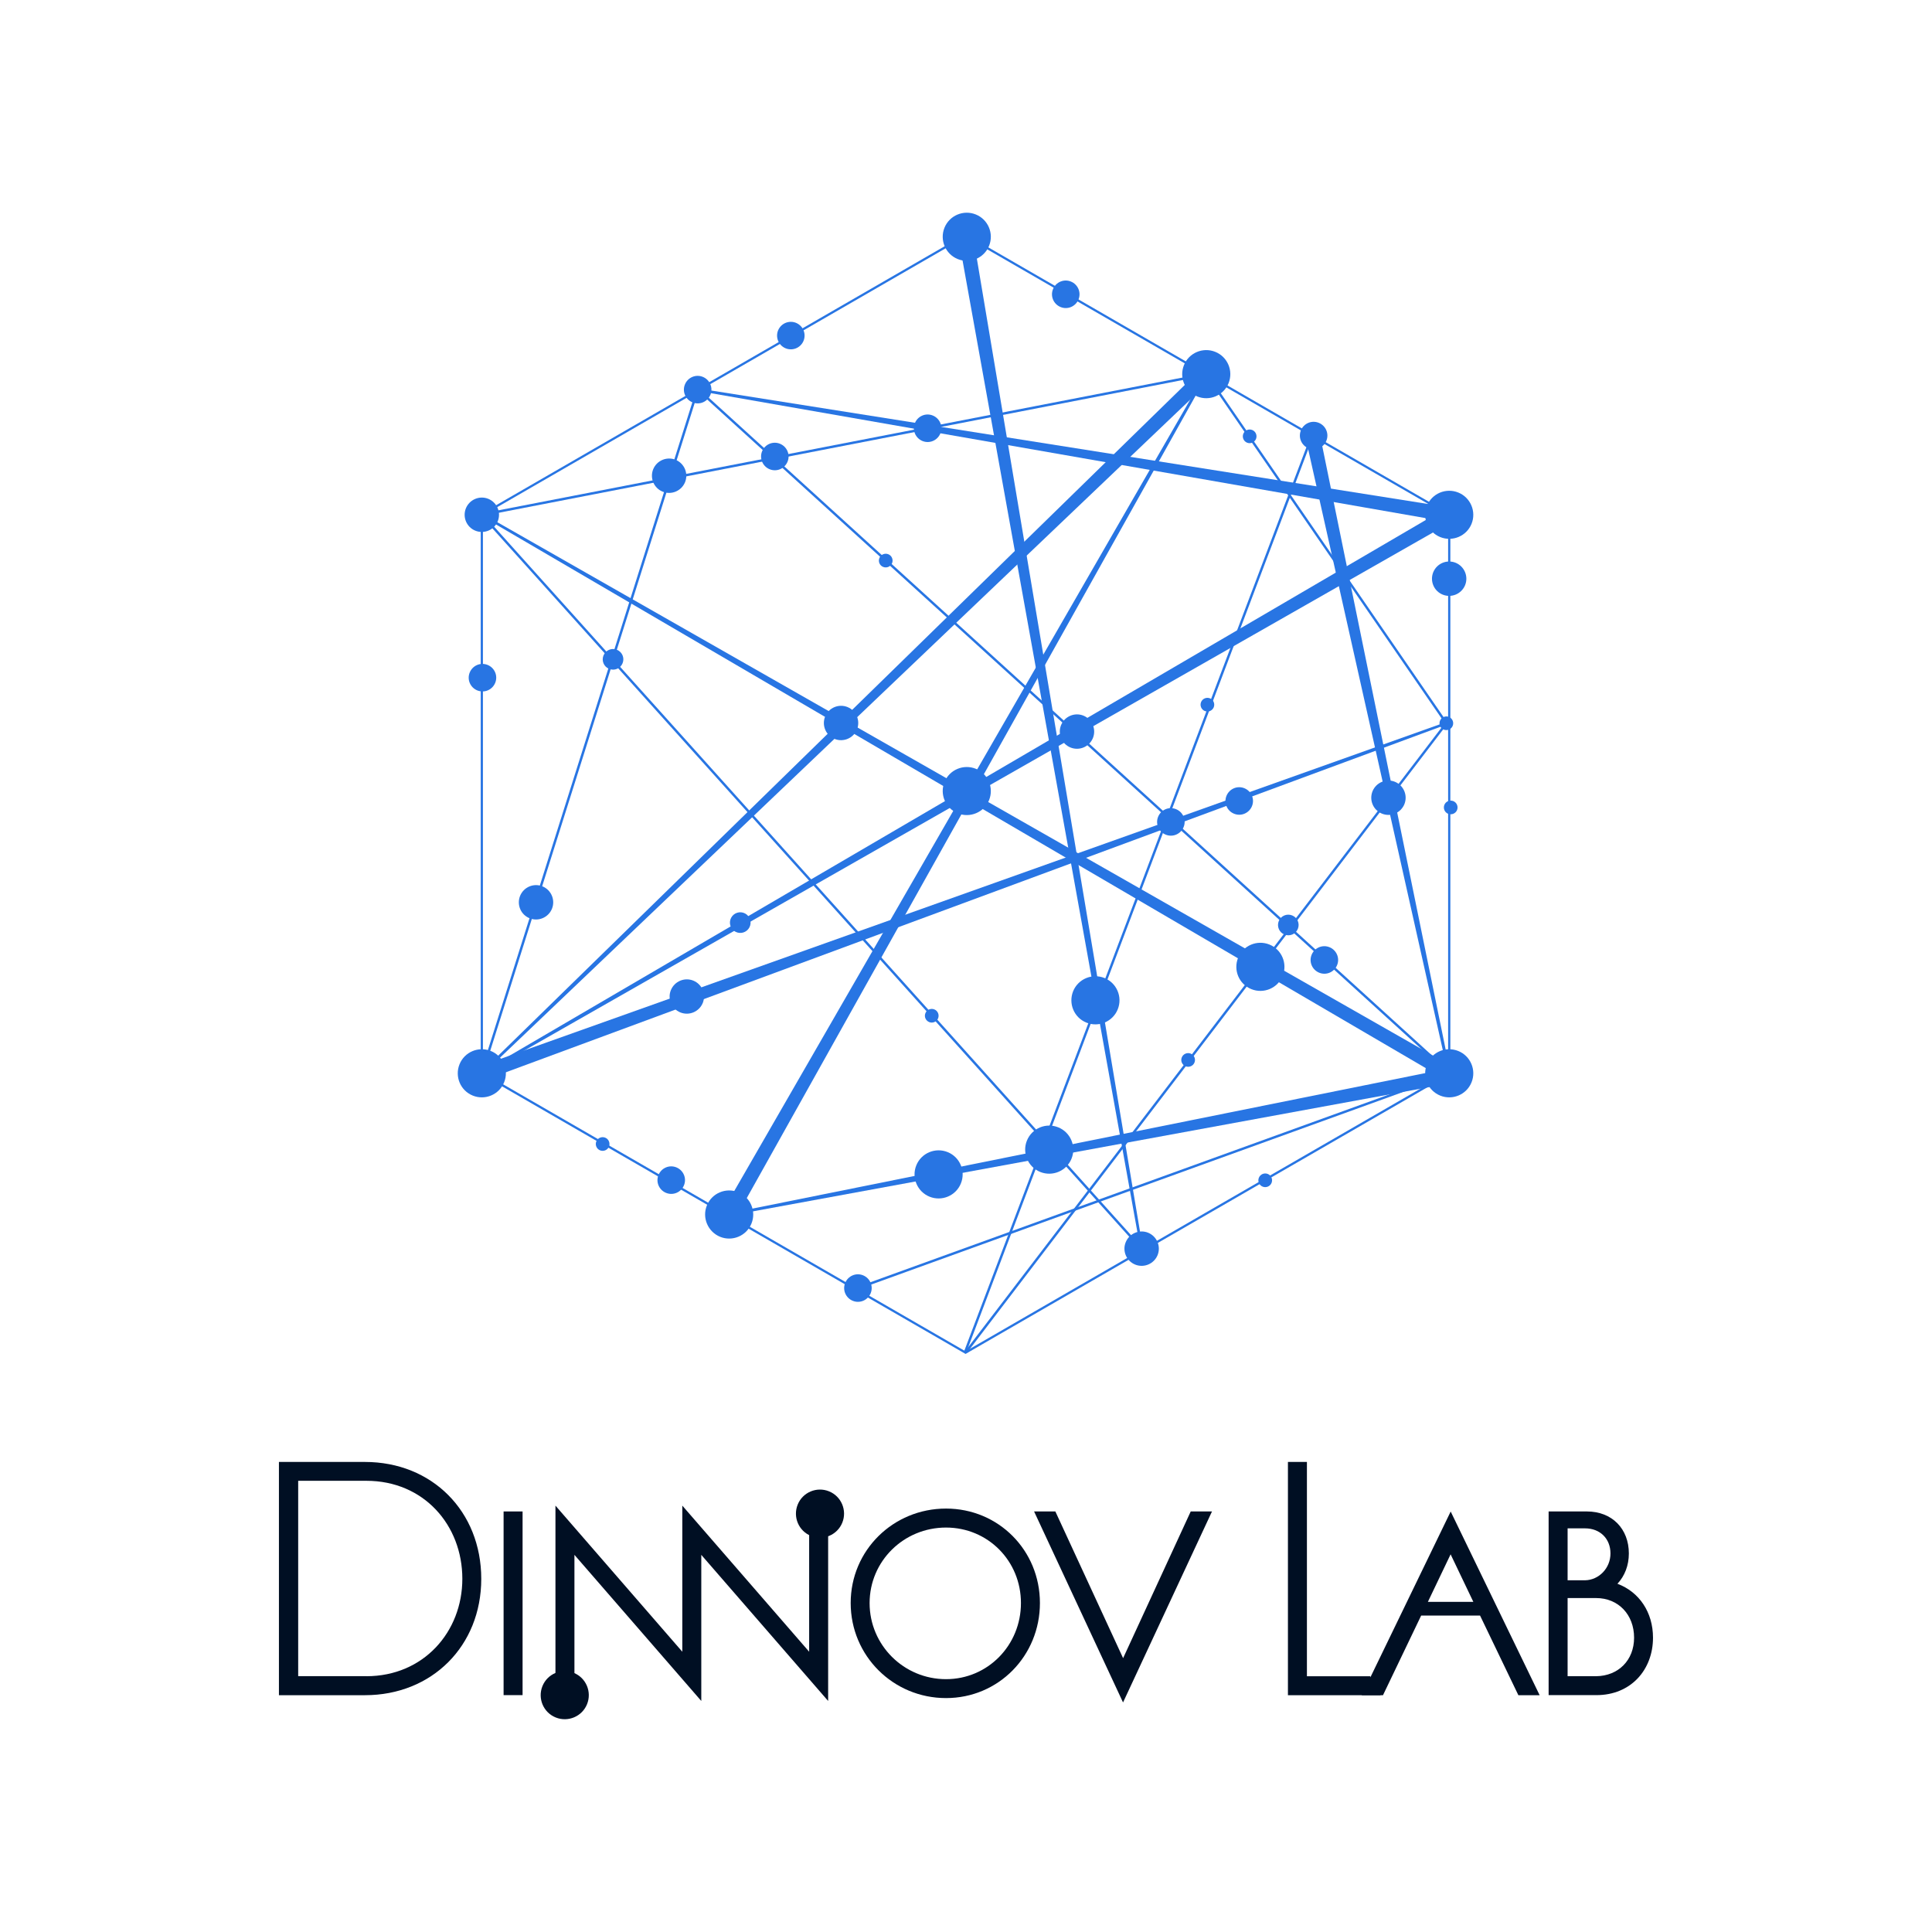 <?xml version="1.0" encoding="utf-8"?>
<!-- Generator: Adobe Illustrator 25.0.0, SVG Export Plug-In . SVG Version: 6.00 Build 0)  -->
<svg version="1.1" id="Layer_1" xmlns="http://www.w3.org/2000/svg" xmlns:xlink="http://www.w3.org/1999/xlink" x="0px" y="0px"
	 viewBox="0 0 288 288" style="enable-background:new 0 0 288 288;" xml:space="preserve">
<style type="text/css">
	.st0{display:none;fill:#FF1C56;}
	.st1{fill:#2875E3;}
	.st2{fill:#000F23;}
</style>
<g>
	<rect x="290.58" y="-50.14" class="st0" width="288" height="288"/>
</g>
<g>
	<g>
		<path class="st1" d="M143.93,201.83l-0.08-0.05L71.66,160.1V76.64l0.08-0.05l72.19-41.68l0.08,0.05l72.19,41.68v83.46l-0.08,0.05
			L143.93,201.83z M71.99,159.9l71.94,41.54l71.94-41.54V76.83L143.93,35.3L71.99,76.83V159.9z"/>
	</g>
	<g>
		<path class="st1" d="M138.57,178.39c1.83,0.74,3.93-0.14,4.67-1.98c0.74-1.83-0.14-3.93-1.98-4.67c-1.83-0.74-3.93,0.14-4.67,1.98
			C135.85,175.56,136.74,177.65,138.57,178.39z"/>
	</g>
	<g>
		<path class="st1" d="M214.69,163.32c1.83,0.74,3.93-0.14,4.67-1.98c0.74-1.83-0.14-3.93-1.98-4.67c-1.83-0.74-3.93,0.14-4.67,1.98
			C211.97,160.49,212.86,162.58,214.69,163.32z"/>
	</g>
	<g>
		<path class="st1" d="M107.35,184.37c1.83,0.74,3.93-0.14,4.67-1.98c0.74-1.83-0.14-3.93-1.98-4.67c-1.83-0.74-3.93,0.14-4.67,1.98
			C104.63,181.53,105.52,183.62,107.35,184.37z"/>
	</g>
	<g>
		<path class="st1" d="M169.22,188.51c1.31,0.53,2.8-0.1,3.34-1.41c0.53-1.31-0.1-2.8-1.41-3.34c-1.31-0.53-2.8,0.1-3.34,1.41
			C167.27,186.48,167.91,187.98,169.22,188.51z"/>
	</g>
	<g>
		<path class="st1" d="M142.77,121.24c1.83,0.74,3.93-0.14,4.67-1.97c0.74-1.83-0.14-3.93-1.98-4.67c-1.83-0.74-3.93,0.14-4.67,1.98
			C140.05,118.4,140.94,120.49,142.77,121.24z"/>
	</g>
	<g>
		<path class="st1" d="M159.58,111.43c1.31,0.53,2.8-0.1,3.34-1.41c0.53-1.31-0.1-2.8-1.41-3.34c-1.31-0.53-2.8,0.1-3.34,1.41
			C157.64,109.41,158.27,110.9,159.58,111.43z"/>
	</g>
	<g>
		<path class="st1" d="M155.06,174.7c1.83,0.74,3.93-0.14,4.67-1.98c0.74-1.83-0.14-3.93-1.98-4.67c-1.83-0.74-3.93,0.14-4.67,1.98
			C152.34,171.86,153.23,173.95,155.06,174.7z"/>
	</g>
	<g>
		<path class="st1" d="M206.01,121.29c1.31,0.53,2.8-0.1,3.34-1.41c0.53-1.31-0.1-2.8-1.41-3.34c-1.31-0.53-2.8,0.1-3.34,1.41
			C204.07,119.27,204.7,120.76,206.01,121.29z"/>
	</g>
	<g>
		<path class="st1" d="M101.42,150.92c1.31,0.53,2.8-0.1,3.34-1.41c0.53-1.31-0.1-2.8-1.41-3.33c-1.31-0.53-2.8,0.1-3.34,1.41
			C99.47,148.89,100.11,150.39,101.42,150.92z"/>
	</g>
	<g>
		<path class="st1" d="M70.48,163.32c1.83,0.74,3.93-0.14,4.67-1.98c0.74-1.83-0.14-3.93-1.98-4.67c-1.83-0.74-3.93,0.14-4.67,1.98
			C67.76,160.49,68.64,162.58,70.48,163.32z"/>
	</g>
	<g>
		<path class="st1" d="M78.94,136.88c1.31,0.53,2.8-0.1,3.34-1.41c0.53-1.31-0.1-2.8-1.41-3.34c-1.31-0.53-2.8,0.1-3.34,1.41
			C77,134.86,77.63,136.35,78.94,136.88z"/>
	</g>
	<g>
		<path class="st1" d="M214.69,80.06c1.83,0.74,3.93-0.14,4.67-1.97c0.74-1.83-0.14-3.93-1.98-4.67c-1.83-0.74-3.93,0.14-4.67,1.98
			C211.97,77.22,212.86,79.32,214.69,80.06z"/>
	</g>
	<g>
		<path class="st1" d="M186.54,147.45c1.83,0.74,3.93-0.14,4.67-1.98c0.74-1.83-0.14-3.93-1.98-4.67c-1.83-0.74-3.93,0.14-4.67,1.98
			C183.82,144.62,184.7,146.71,186.54,147.45z"/>
	</g>
	<g>
		<path class="st1" d="M188.22,176.89c0.52,0.21,1.12-0.04,1.33-0.56c0.21-0.52-0.04-1.12-0.56-1.33c-0.52-0.21-1.12,0.04-1.33,0.56
			C187.44,176.08,187.7,176.68,188.22,176.89z"/>
	</g>
	<g>
		<path class="st1" d="M178.47,59.1c1.83,0.74,3.93-0.14,4.67-1.98c0.74-1.83-0.14-3.93-1.98-4.67c-1.83-0.74-3.93,0.14-4.67,1.98
			C175.75,56.27,176.63,58.36,178.47,59.1z"/>
	</g>
	<g>
		<path class="st1" d="M176.73,158.95c0.52,0.21,1.12-0.04,1.33-0.56c0.21-0.52-0.04-1.12-0.56-1.33s-1.12,0.04-1.33,0.56
			C175.95,158.14,176.21,158.74,176.73,158.95z"/>
	</g>
	<g>
		<path class="st1" d="M131.65,84.51c0.52,0.21,1.12-0.04,1.33-0.56c0.21-0.52-0.04-1.12-0.56-1.33c-0.52-0.21-1.12,0.04-1.33,0.56
			S131.12,84.3,131.65,84.51z"/>
	</g>
	<g>
		<path class="st1" d="M179.6,105.99c0.52,0.21,1.12-0.04,1.33-0.56c0.21-0.52-0.04-1.12-0.56-1.33c-0.52-0.21-1.12,0.04-1.33,0.56
			C178.83,105.18,179.08,105.78,179.6,105.99z"/>
	</g>
	<g>
		<path class="st1" d="M89.45,171.48c0.52,0.21,1.12-0.04,1.33-0.56c0.21-0.52-0.04-1.12-0.56-1.33c-0.52-0.21-1.12,0.04-1.33,0.56
			C88.68,170.67,88.93,171.27,89.45,171.48z"/>
	</g>
	<g>
		<path class="st1" d="M114.73,69.95c1.05,0.43,2.24-0.08,2.67-1.13c0.43-1.05-0.08-2.24-1.13-2.67c-1.05-0.43-2.24,0.08-2.67,1.13
			C113.18,68.33,113.69,69.53,114.73,69.95z"/>
	</g>
	<g>
		<path class="st1" d="M185.9,65.99c0.52,0.21,1.12-0.04,1.33-0.56c0.21-0.52-0.04-1.12-0.56-1.33c-0.52-0.21-1.12,0.04-1.33,0.56
			S185.38,65.78,185.9,65.99z"/>
	</g>
	<g>
		<path class="st1" d="M215.22,108.76c0.52,0.21,1.12-0.04,1.33-0.56c0.21-0.52-0.04-1.12-0.56-1.33c-0.52-0.21-1.12,0.04-1.33,0.56
			S214.69,108.55,215.22,108.76z"/>
	</g>
	<g>
		<path class="st1" d="M138.51,152.36c0.52,0.21,1.12-0.04,1.33-0.56c0.21-0.52-0.04-1.12-0.56-1.33c-0.52-0.21-1.12,0.04-1.33,0.56
			C137.73,151.55,137.99,152.14,138.51,152.36z"/>
	</g>
	<g>
		<path class="st1" d="M215.87,121.31c0.52,0.21,1.12-0.04,1.33-0.56c0.21-0.52-0.04-1.12-0.56-1.33s-1.12,0.04-1.33,0.56
			C215.1,120.5,215.35,121.1,215.87,121.31z"/>
	</g>
	<g>
		<path class="st1" d="M71.15,102.92c1.05,0.43,2.24-0.08,2.67-1.13c0.43-1.05-0.08-2.24-1.13-2.67c-1.05-0.43-2.24,0.08-2.67,1.13
			C69.59,101.3,70.1,102.49,71.15,102.92z"/>
	</g>
	<g>
		<path class="st1" d="M99.29,177.82c1.05,0.43,2.24-0.08,2.67-1.13c0.43-1.05-0.08-2.24-1.13-2.67c-1.05-0.43-2.24,0.08-2.67,1.13
			C97.73,176.2,98.24,177.39,99.29,177.82z"/>
	</g>
	<g>
		<path class="st1" d="M127.12,193.91c1.05,0.43,2.24-0.08,2.67-1.13c0.43-1.05-0.08-2.24-1.13-2.67c-1.05-0.43-2.24,0.08-2.67,1.13
			C125.56,192.29,126.07,193.48,127.12,193.91z"/>
	</g>
	<g>
		<path class="st1" d="M196.65,145c1.05,0.43,2.24-0.08,2.67-1.13c0.43-1.05-0.08-2.24-1.13-2.67c-1.05-0.43-2.24,0.08-2.67,1.13
			C195.09,143.38,195.6,144.57,196.65,145z"/>
	</g>
	<g>
		<path class="st1" d="M215.06,88.64c1.31,0.53,2.8-0.1,3.34-1.41c0.53-1.31-0.1-2.8-1.41-3.34c-1.31-0.53-2.8,0.1-3.34,1.41
			C213.12,86.62,213.75,88.11,215.06,88.64z"/>
	</g>
	<g>
		<path class="st1" d="M103.23,59.98c1.05,0.43,2.24-0.08,2.67-1.13c0.43-1.05-0.08-2.24-1.13-2.67c-1.05-0.43-2.24,0.08-2.67,1.13
			C101.67,58.36,102.18,59.56,103.23,59.98z"/>
	</g>
	<g>
		<path class="st1" d="M195.05,66.83c1.05,0.43,2.24-0.08,2.67-1.13c0.43-1.05-0.08-2.24-1.13-2.67c-1.05-0.43-2.24,0.08-2.67,1.13
			C193.5,65.21,194,66.4,195.05,66.83z"/>
	</g>
	<g>
		<path class="st1" d="M183.96,121.3c1.05,0.43,2.24-0.08,2.67-1.13c0.43-1.05-0.08-2.24-1.13-2.67c-1.05-0.43-2.24,0.08-2.67,1.13
			C182.4,119.68,182.91,120.88,183.96,121.3z"/>
	</g>
	<g>
		<path class="st1" d="M137.51,65.74c1.05,0.43,2.24-0.08,2.67-1.13c0.43-1.05-0.08-2.24-1.13-2.67c-1.05-0.43-2.24,0.08-2.67,1.13
			C135.96,64.12,136.46,65.31,137.51,65.74z"/>
	</g>
	<g>
		<path class="st1" d="M191.47,139.31c0.79,0.32,1.68-0.06,2-0.85c0.32-0.79-0.06-1.68-0.85-2c-0.79-0.32-1.68,0.06-2,0.85
			C190.31,138.1,190.68,138.99,191.47,139.31z"/>
	</g>
	<g>
		
			<ellipse transform="matrix(0.575 -0.818 0.818 0.575 9.245 117.716)" class="st1" cx="117.87" cy="49.96" rx="2.05" ry="2.05"/>
	</g>
	<g>
		<polygon class="st1" points="170.04,186.26 71.69,76.86 71.96,76.62 170.31,186.02 		"/>
	</g>
	<g>
		<polygon class="st1" points="215.46,107.92 179.67,55.88 179.96,55.68 215.75,107.71 		"/>
	</g>
	<g>
		
			<rect x="159.84" y="33.31" transform="matrix(0.673 -0.74 0.74 0.673 -28.319 154.038)" class="st1" width="0.36" height="151.46"/>
	</g>
	<g>
		<polygon class="st1" points="71.86,76.92 71.79,76.56 179.78,55.6 179.85,55.96 		"/>
	</g>
	<g>
		<polygon class="st1" points="127.95,192.18 127.82,191.84 214.37,160.51 214.49,160.85 		"/>
	</g>
	<g>
		<polygon class="st1" points="72,160.05 71.65,159.95 103.82,58.03 104.17,58.14 		"/>
	</g>
	<g>
		
			<rect x="96.62" y="133" transform="matrix(0.354 -0.935 0.935 0.354 -14.887 244.818)" class="st1" width="146.33" height="0.36"/>
	</g>
	<g>
		<path class="st1" d="M124.41,110.15c1.31,0.53,2.8-0.1,3.34-1.41c0.53-1.31-0.1-2.8-1.41-3.34c-1.31-0.53-2.8,0.1-3.34,1.41
			C122.47,108.13,123.1,109.62,124.41,110.15z"/>
	</g>
	<g>
		<path class="st1" d="M98.78,73.29c1.31,0.53,2.8-0.1,3.34-1.41c0.53-1.31-0.1-2.8-1.41-3.34c-1.31-0.53-2.8,0.1-3.34,1.41
			C96.84,71.26,97.47,72.76,98.78,73.29z"/>
	</g>
	<g>
		<path class="st1" d="M90.81,99.71c0.79,0.32,1.68-0.06,2-0.85c0.32-0.79-0.06-1.68-0.85-2c-0.79-0.32-1.68,0.06-2,0.85
			C89.64,98.5,90.02,99.4,90.81,99.71z"/>
	</g>
	<g>
		<path class="st1" d="M70.86,79.11c1.31,0.53,2.8-0.1,3.34-1.41c0.53-1.31-0.1-2.8-1.41-3.34c-1.31-0.53-2.8,0.1-3.34,1.41
			C68.92,77.09,69.55,78.58,70.86,79.11z"/>
	</g>
	<g>
		<path class="st1" d="M173.77,124.42c1.05,0.43,2.24-0.08,2.67-1.13c0.43-1.05-0.08-2.24-1.13-2.67c-1.05-0.43-2.24,0.08-2.67,1.13
			C172.21,122.8,172.72,124,173.77,124.42z"/>
	</g>
	<g>
		<path class="st1" d="M158.1,45.77c1.05,0.43,2.24-0.08,2.67-1.13c0.43-1.05-0.08-2.24-1.13-2.67c-1.05-0.43-2.24,0.08-2.67,1.13
			C156.54,44.15,157.05,45.34,158.1,45.77z"/>
	</g>
	<g>
		
			<ellipse transform="matrix(0.465 -0.885 0.885 0.465 -62.652 171.298)" class="st1" cx="110.39" cy="137.48" rx="1.54" ry="1.54"/>
	</g>
	<g>
		<path class="st1" d="M161.95,152.44c1.83,0.74,3.93-0.14,4.67-1.98c0.74-1.83-0.14-3.93-1.98-4.67c-1.83-0.74-3.93,0.14-4.67,1.97
			C159.23,149.61,160.11,151.7,161.95,152.44z"/>
	</g>
	<g>
		<polygon class="st1" points="71.7,159.87 179.06,54.99 180.58,56.57 71.95,160.13 		"/>
	</g>
	<g>
		<polygon class="st1" points="179.97,55.87 109.65,181.58 107.75,180.5 179.66,55.69 		"/>
	</g>
	<g>
		<polygon class="st1" points="71.92,76.58 216.59,159.05 215.49,160.95 71.73,76.89 		"/>
	</g>
	<g>
		<polygon class="st1" points="215.86,160.04 194.56,64.97 196.7,64.51 216.22,159.96 		"/>
	</g>
	<g>
		<polygon class="st1" points="215.67,107.99 72.2,161.03 71.45,158.97 215.54,107.65 		"/>
	</g>
	<g>
		<polygon class="st1" points="170,186.17 142.85,35.29 145.01,34.92 170.36,186.1 		"/>
	</g>
	<g>
		<polygon class="st1" points="108.66,180.87 214.22,159.61 214.64,161.76 108.73,181.22 		"/>
	</g>
	<g>
		<polygon class="st1" points="71.73,159.84 215.49,75.79 216.59,77.68 71.92,160.16 		"/>
	</g>
	<g>
		<polygon class="st1" points="104.03,57.9 216.22,75.66 215.86,77.82 103.97,58.26 		"/>
	</g>
	<g>
		<polygon class="st1" points="144.08,201.74 143.79,201.52 215.46,107.71 215.75,107.92 		"/>
	</g>
	<g>
		<path class="st2" d="M41.58,252.7v-34.77h12.82c10,0,17.34,7.35,17.34,17.43c0,10-7.35,17.34-17.34,17.34H41.58z M54.62,249.87
			c8.52,0,14.3-6.61,14.3-14.52c0-8-5.74-14.61-14.3-14.61H44.45v29.12H54.62z"/>
		<path class="st2" d="M75.07,225.31h2.83v27.38h-2.83V225.31z"/>
		<path class="st2" d="M123.45,225.31v28.25l-18.91-21.78v21.78l-18.91-21.78v20.91H82.8v-28.25l18.91,21.78v-21.78l18.91,21.78
			v-20.91H123.45z"/>
		<path class="st2" d="M141.02,253.13c-7.87,0-14.21-6.3-14.21-14.17c0-7.87,6.35-14.08,14.21-14.08c7.82,0,14,6.22,14,14.08
			C155.02,246.83,148.85,253.13,141.02,253.13z M141.02,227.71c-6.3,0-11.39,5-11.39,11.26c0,6.26,5.09,11.34,11.39,11.34
			c6.26,0,11.17-5.08,11.17-11.34C152.2,232.7,147.28,227.71,141.02,227.71z"/>
		<path class="st2" d="M167.42,247.18l10.08-21.87h3.17l-13.26,28.47l-13.26-28.47h3.17L167.42,247.18z"/>
		<path class="st2" d="M205.81,252.7h-13.82v-34.77h2.83v31.95h9.43L205.81,252.7z"/>
		<path class="st2" d="M220.63,240.83h-8.78l-5.69,11.87h-3.17l13.26-27.38l13.26,27.38h-3.17L220.63,240.83z M219.63,238.79
			l-3.39-7.09l-3.39,7.09H219.63z"/>
		<path class="st2" d="M236.55,225.31c3.78,0,6.26,2.61,6.26,6.26c0,1.78-0.61,3.35-1.7,4.52c3.26,1.22,5.3,4.26,5.3,8.04
			c0,4.78-3.3,8.56-8.43,8.56h-7.13v-27.38H236.55z M233.68,235.57h2.61c2.04-0.04,3.78-1.78,3.78-4s-1.57-3.74-3.78-3.74h-2.61
			V235.57z M237.94,249.87c3.31-0.04,5.65-2.39,5.65-5.74c0-3.44-2.35-5.91-5.65-5.91h-4.26v11.65H237.94z"/>
	</g>
	<g>
		<path class="st2" d="M82.84,256.02c1.83,0.74,3.93-0.14,4.67-1.98c0.74-1.83-0.14-3.93-1.98-4.67c-1.83-0.74-3.93,0.14-4.67,1.98
			C80.12,253.19,81,255.28,82.84,256.02z"/>
	</g>
	<g>
		<path class="st1" d="M142.77,38.62c1.83,0.74,3.93-0.14,4.67-1.98c0.74-1.83-0.14-3.93-1.98-4.67c-1.83-0.74-3.93,0.14-4.67,1.98
			C140.05,35.79,140.94,37.88,142.77,38.62z"/>
	</g>
	<g>
		<path class="st2" d="M120.89,228.96c1.83,0.74,3.93-0.14,4.67-1.98c0.74-1.83-0.14-3.93-1.98-4.67c-1.83-0.74-3.93,0.14-4.67,1.98
			C118.17,226.13,119.05,228.22,120.89,228.96z"/>
	</g>
</g>
</svg>
